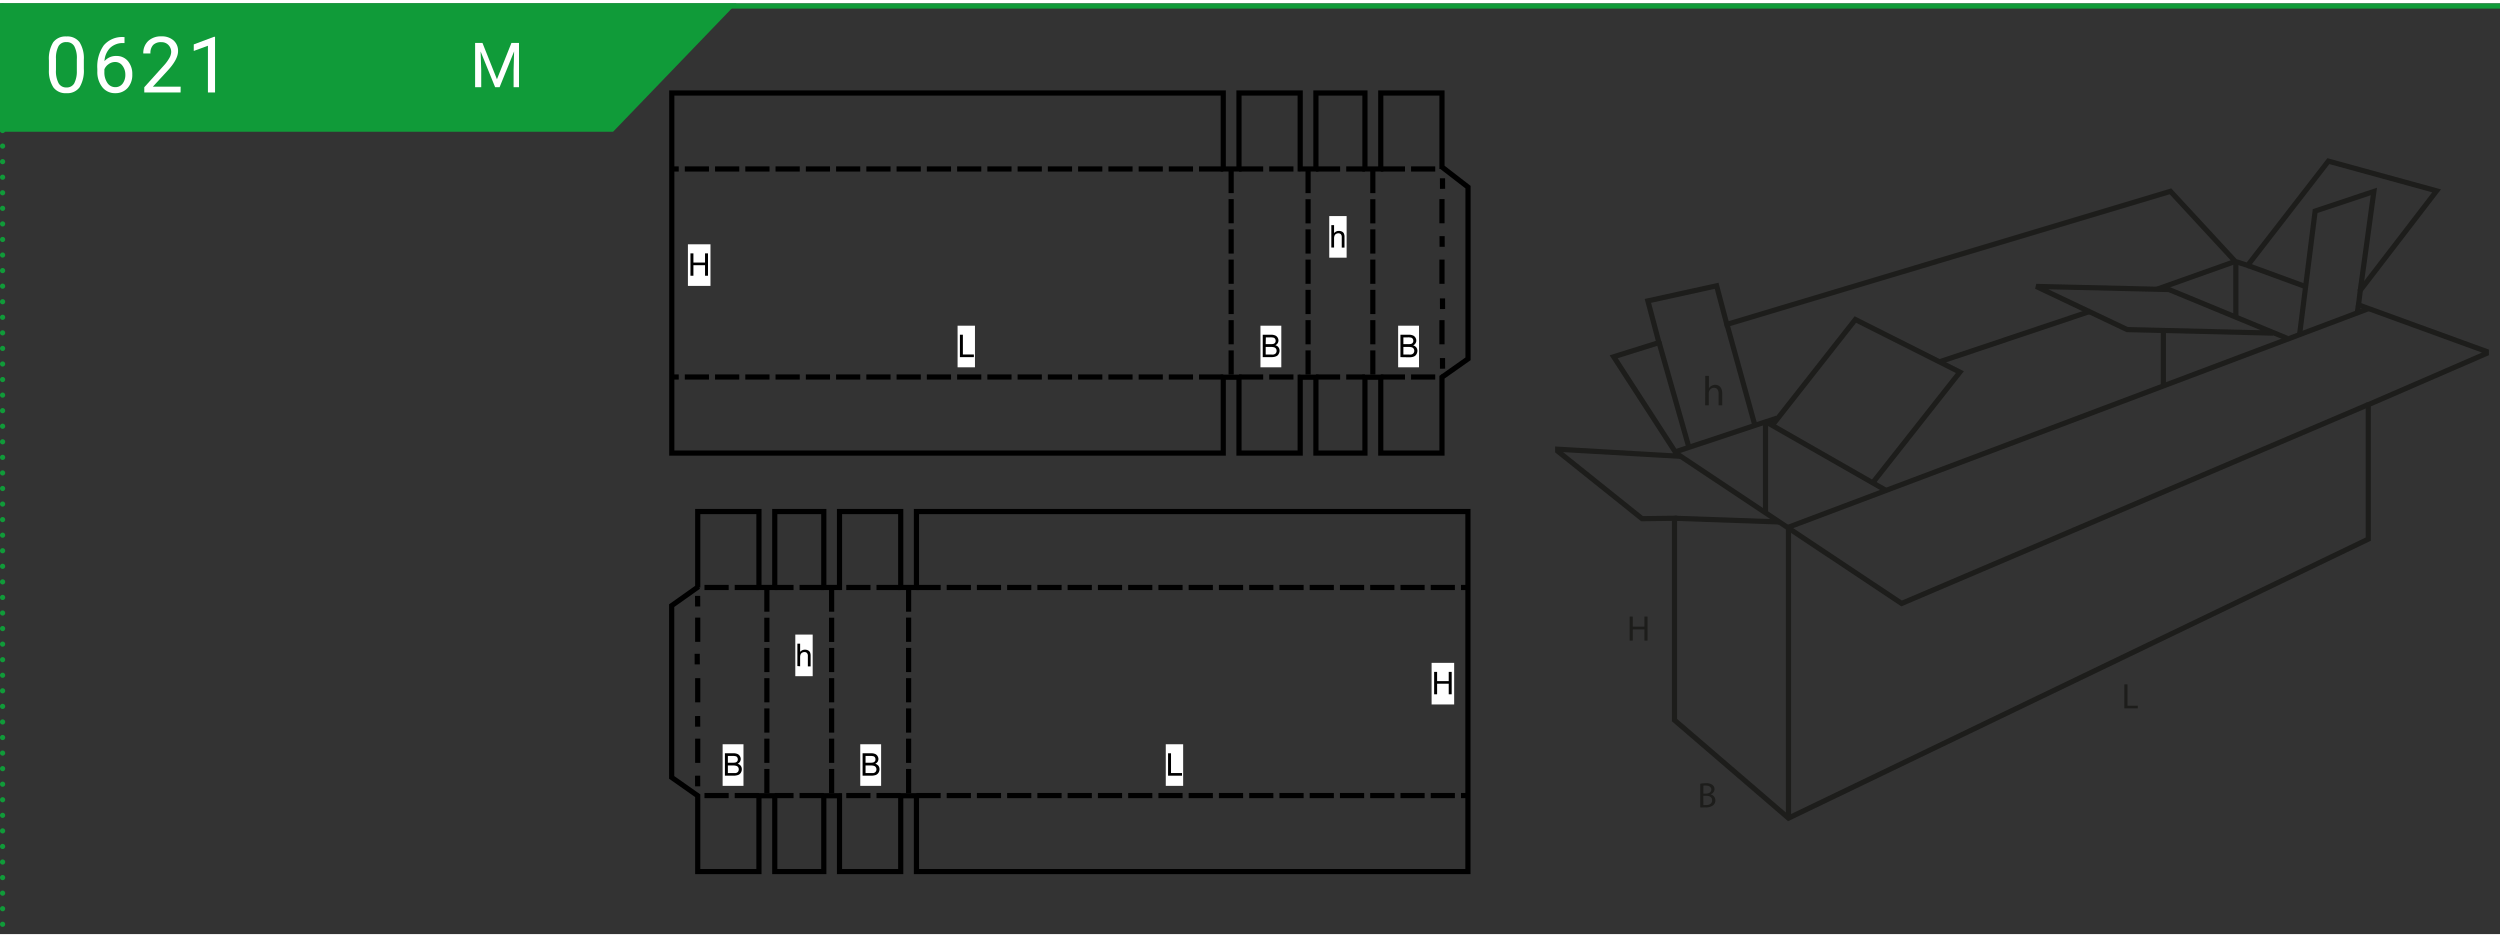 <?xml version="1.0"?>
<svg xmlns="http://www.w3.org/2000/svg" xmlns:xlink="http://www.w3.org/1999/xlink" width="320" height="120" viewBox="0 0 481.89 179.39"><rect x="0" y="0" width="481.89" height="179.39" fill="#333333" stroke="none"/><defs><style>.cls-1,.cls-10,.cls-3,.cls-5,.cls-6,.cls-8{fill:none;}.cls-2{fill:#109b39;}.cls-3,.cls-5,.cls-6{stroke:#109b39;}.cls-4{fill:#fff;}.cls-5,.cls-6{stroke-linecap:round;stroke-linejoin:round;}.cls-5{stroke-dasharray:0 3;}.cls-7{clip-path:url(#clip-path);}.cls-8{stroke:#000;stroke-miterlimit:10;}.cls-9{clip-path:url(#clip-path-2);}.cls-10{stroke:#1d1d1b;}.cls-11{fill:#1d1d1b;}</style><clipPath id="clip-path"><rect class="cls-1" x="124.47" y="12.27" width="163.5" height="160.08"/></clipPath><clipPath id="clip-path-2"><rect class="cls-1" x="299.76" y="28.4" width="180" height="130.64"/></clipPath></defs><g id="Ebene_2" data-name="Ebene 2"><g id="Ebene_1-2" data-name="Ebene 1"><polygon class="cls-2" points="0 0 0 24.73 118.18 24.73 141.98 0 0 0"/><line class="cls-3" y1="0.5" x2="481.89" y2="0.5"/><path class="cls-4" d="M93,7.62l2.79,7,2.79-7h1.46v8.53H99V12.83l.1-3.59-2.8,6.91h-.86l-2.8-6.89.12,3.57v3.32H91.58V7.62Z"/><line class="cls-5" x1="0.5" y1="3.5" x2="0.5" y2="178.89"/><path class="cls-6" d="M.5.5h0"/><path class="cls-4" d="M16.16,12.61a6.24,6.24,0,0,1-.81,3.54,2.89,2.89,0,0,1-2.54,1.15,2.9,2.9,0,0,1-2.53-1.13,5.85,5.85,0,0,1-.85-3.38V11a6.05,6.05,0,0,1,.81-3.49,2.94,2.94,0,0,1,2.55-1.14,2.93,2.93,0,0,1,2.54,1.1,5.82,5.82,0,0,1,.83,3.4Zm-1.35-1.85a4.86,4.86,0,0,0-.49-2.51,1.65,1.65,0,0,0-1.53-.79,1.63,1.63,0,0,0-1.51.78,4.85,4.85,0,0,0-.49,2.41v2.17a5,5,0,0,0,.5,2.55,1.66,1.66,0,0,0,1.52.83,1.64,1.64,0,0,0,1.49-.78A5,5,0,0,0,14.81,13Z"/><path class="cls-4" d="M24,6.48V7.64h-.25a3.53,3.53,0,0,0-2.52.93,3.91,3.91,0,0,0-1.09,2.56,2.88,2.88,0,0,1,2.3-1,2.8,2.8,0,0,1,2.23,1,3.82,3.82,0,0,1,.83,2.54,3.75,3.75,0,0,1-.9,2.63,3.09,3.09,0,0,1-2.41,1,3.05,3.05,0,0,1-2.48-1.17,4.71,4.71,0,0,1-.95-3v-.52A7.07,7.07,0,0,1,20,8.08a4.64,4.64,0,0,1,3.74-1.6Zm-1.78,4.81a2.16,2.16,0,0,0-1.29.42,2.2,2.2,0,0,0-.81,1v.5a3.56,3.56,0,0,0,.59,2.13,1.8,1.8,0,0,0,1.48.8,1.72,1.72,0,0,0,1.44-.67,2.8,2.8,0,0,0,.53-1.77A2.8,2.8,0,0,0,23.6,12,1.72,1.72,0,0,0,22.19,11.29Z"/><path class="cls-4" d="M34.81,17.16h-7v-1l3.69-4.1a8.15,8.15,0,0,0,1.13-1.51A2.52,2.52,0,0,0,33,9.36,1.92,1.92,0,0,0,32.45,8a1.8,1.8,0,0,0-1.35-.53A2.1,2.1,0,0,0,29.53,8,2.24,2.24,0,0,0,29,9.64H27.62a3.16,3.16,0,0,1,.94-2.39,3.55,3.55,0,0,1,2.54-.9,3.37,3.37,0,0,1,2.35.78,2.64,2.64,0,0,1,.87,2.07q0,1.58-2,3.75l-2.86,3.1h5.36Z"/><path class="cls-4" d="M41.45,17.16H40.08v-9l-2.73,1V7.9l3.88-1.46h.22Z"/><rect class="cls-4" x="132.6" y="46.43" width="4.35" height="8.02"/><polygon points="133.09 52.49 133.09 48.18 133.66 48.18 133.66 49.95 135.9 49.95 135.9 48.18 136.47 48.18 136.47 52.49 135.9 52.49 135.9 50.46 133.66 50.46 133.66 52.49 133.09 52.49"/><rect class="cls-4" x="275.95" y="127.11" width="4.35" height="8.02"/><polygon points="276.44 133.17 276.44 128.85 277.01 128.85 277.01 130.63 279.25 130.63 279.25 128.85 279.82 128.85 279.82 133.17 279.25 133.17 279.25 131.13 277.01 131.13 277.01 133.17 276.44 133.17"/><rect class="cls-4" x="184.58" y="62.12" width="3.35" height="8.02"/><polygon points="185.03 68.18 185.03 63.86 185.6 63.86 185.6 67.67 187.72 67.67 187.72 68.18 185.03 68.18"/><rect class="cls-4" x="224.71" y="142.8" width="3.35" height="8.02"/><polygon points="225.15 148.86 225.15 144.54 225.72 144.54 225.72 148.35 227.84 148.35 227.84 148.86 225.15 148.86"/><rect class="cls-4" x="242.96" y="62.12" width="4.02" height="8.02"/><g class="cls-7"><path d="M243.4,68.18V63.86H245a1.93,1.93,0,0,1,.79.14,1,1,0,0,1,.47.4,1.08,1.08,0,0,1,.17.57,1,1,0,0,1-.15.52,1.1,1.1,0,0,1-.45.4,1.06,1.06,0,0,1,.6.39,1,1,0,0,1,.21.65,1.18,1.18,0,0,1-.13.56,1.11,1.11,0,0,1-.31.41,1.51,1.51,0,0,1-.48.21,2.77,2.77,0,0,1-.69.07Zm.57-2.5h.94a2.22,2.22,0,0,0,.54-.05.65.65,0,0,0,.33-.22.62.62,0,0,0,.11-.37.77.77,0,0,0-.1-.38.53.53,0,0,0-.3-.23,2.52,2.52,0,0,0-.66-.06H244Zm0,2h1.08a2,2,0,0,0,.39,0,.81.81,0,0,0,.33-.12.57.57,0,0,0,.22-.24.8.8,0,0,0,.08-.36.74.74,0,0,0-.12-.42.69.69,0,0,0-.35-.25,2,2,0,0,0-.63-.07h-1Z"/><rect class="cls-4" x="165.82" y="142.8" width="4.02" height="8.02"/><path d="M166.27,148.86v-4.32h1.62a1.94,1.94,0,0,1,.79.13,1,1,0,0,1,.47.41,1.08,1.08,0,0,1,.17.57,1,1,0,0,1-.15.52,1.18,1.18,0,0,1-.46.39,1.24,1.24,0,0,1,.61.39,1.08,1.08,0,0,1,.21.66,1.32,1.32,0,0,1-.13.56,1.09,1.09,0,0,1-.32.4,1.07,1.07,0,0,1-.47.21,2.75,2.75,0,0,1-.7.08Zm.57-2.5h.93a2.16,2.16,0,0,0,.54-.05.62.62,0,0,0,.33-.22.59.59,0,0,0,.11-.38.7.7,0,0,0-.1-.38.53.53,0,0,0-.29-.22,2.52,2.52,0,0,0-.66-.06h-.86Zm0,2h1.07l.39,0a.81.81,0,0,0,.33-.12.57.57,0,0,0,.22-.24.71.71,0,0,0,.09-.36.72.72,0,0,0-.13-.42.61.61,0,0,0-.34-.25,2.05,2.05,0,0,0-.63-.08h-1Z"/><rect class="cls-4" x="269.5" y="62.12" width="4.02" height="8.02"/><path d="M269.94,68.18V63.86h1.62a1.93,1.93,0,0,1,.79.14,1,1,0,0,1,.47.4A1.08,1.08,0,0,1,273,65a.91.91,0,0,1-.16.52,1,1,0,0,1-.45.4,1.12,1.12,0,0,1,.61.39,1,1,0,0,1,.21.65,1.32,1.32,0,0,1-.13.56,1.13,1.13,0,0,1-.32.41,1.36,1.36,0,0,1-.47.21,2.8,2.8,0,0,1-.7.07Zm.57-2.5h.93a2.16,2.16,0,0,0,.54-.05.57.57,0,0,0,.33-.22.56.56,0,0,0,.11-.37.67.67,0,0,0-.1-.38.55.55,0,0,0-.29-.23,2.52,2.52,0,0,0-.66-.06h-.86Zm0,2h1.07a1.85,1.85,0,0,0,.39,0,.81.81,0,0,0,.33-.12.57.57,0,0,0,.22-.24.69.69,0,0,0,.09-.36.75.75,0,0,0-.13-.42.66.66,0,0,0-.34-.25,2.1,2.1,0,0,0-.63-.07h-1Z"/><rect class="cls-4" x="139.29" y="142.8" width="4.02" height="8.02"/><path d="M139.73,148.86v-4.32h1.62a1.94,1.94,0,0,1,.79.13,1,1,0,0,1,.47.41,1.08,1.08,0,0,1,.17.57,1,1,0,0,1-.15.52,1.09,1.09,0,0,1-.45.39,1.17,1.17,0,0,1,.6.39,1.08,1.08,0,0,1,.21.66,1.18,1.18,0,0,1-.13.56,1.07,1.07,0,0,1-.31.4,1.17,1.17,0,0,1-.48.21,2.73,2.73,0,0,1-.69.08Zm.57-2.5h.94a2.22,2.22,0,0,0,.54-.05.71.71,0,0,0,.33-.22.66.66,0,0,0,.11-.38.7.7,0,0,0-.11-.38.47.47,0,0,0-.29-.22,2.52,2.52,0,0,0-.66-.06h-.86Zm0,2h1.08l.39,0a.81.81,0,0,0,.33-.12.57.57,0,0,0,.22-.24.83.83,0,0,0,.08-.36.72.72,0,0,0-.12-.42.64.64,0,0,0-.35-.25,2.05,2.05,0,0,0-.63-.08h-1Z"/><rect class="cls-4" x="256.22" y="40.99" width="3.35" height="8.02"/><path d="M256.62,47.05V42.73h.53v1.55a1.17,1.17,0,0,1,.93-.43,1.28,1.28,0,0,1,.61.14.78.78,0,0,1,.36.38,1.62,1.62,0,0,1,.11.7v2h-.53v-2a.84.84,0,0,0-.17-.58.63.63,0,0,0-.48-.18.89.89,0,0,0-.45.12.72.72,0,0,0-.29.33,1.5,1.5,0,0,0-.09.58v1.71Z"/><rect class="cls-4" x="153.3" y="121.66" width="3.35" height="8.02"/><path d="M153.7,127.73v-4.32h.53V125a1.18,1.18,0,0,1,.94-.43,1.27,1.27,0,0,1,.6.14.85.85,0,0,1,.37.38,1.79,1.79,0,0,1,.11.7v2h-.53v-2a.79.79,0,0,0-.18-.58.62.62,0,0,0-.48-.18.86.86,0,0,0-.44.12.68.68,0,0,0-.3.33,1.5,1.5,0,0,0-.09.58v1.71Z"/><polyline class="cls-8" points="277.9 31.49 282.97 35.41 282.97 68.51 277.95 72.05 277.95 86.67 266.15 86.67 266.15 72.05 263.1 72.05 263.1 86.67 253.65 86.67 253.65 72.05 250.62 72.05 250.62 86.67 238.82 86.67 238.82 72.05 235.79 72.05 235.79 86.67 129.49 86.67 129.49 17.27 235.79 17.27 235.79 31.91 238.82 31.91 238.82 17.27 250.62 17.27 250.62 31.91 253.65 31.91 253.65 17.27 263.1 17.27 263.1 31.91 266.15 31.91 266.15 17.27 277.95 17.27 277.95 31.91"/><polyline class="cls-8" points="134.65 112.41 129.47 116.08 129.47 149.19 134.49 152.72 134.49 167.34 146.29 167.34 146.29 152.72 149.34 152.72 149.34 167.34 158.79 167.34 158.79 152.72 161.82 152.72 161.82 167.34 173.62 167.34 173.62 152.72 176.65 152.72 176.65 167.34 282.95 167.34 282.95 97.94 176.65 97.94 176.65 112.58 173.62 112.58 173.62 97.94 161.82 97.94 161.82 112.58 158.79 112.58 158.79 97.94 149.34 97.94 149.34 112.58 146.29 112.58 146.29 97.94 134.49 97.94 134.49 112.58"/><line class="cls-8" x1="134.49" y1="118.39" x2="134.49" y2="123.06"/><line class="cls-8" x1="134.39" y1="125.36" x2="134.4" y2="127.41"/><line class="cls-8" x1="134.49" y1="130.06" x2="134.49" y2="134.72"/><line class="cls-8" x1="134.49" y1="141.72" x2="134.49" y2="146.39"/><line class="cls-8" x1="176.65" y1="112.58" x2="181.32" y2="112.58"/><line class="cls-8" x1="182.48" y1="112.58" x2="187.15" y2="112.58"/><line class="cls-8" x1="188.3" y1="112.58" x2="192.96" y2="112.58"/><line class="cls-8" x1="194.13" y1="112.58" x2="198.79" y2="112.58"/><line class="cls-8" x1="199.96" y1="112.58" x2="204.63" y2="112.58"/><line class="cls-8" x1="205.79" y1="112.58" x2="210.46" y2="112.58"/><line class="cls-8" x1="211.63" y1="112.58" x2="216.29" y2="112.58"/><line class="cls-8" x1="217.46" y1="112.58" x2="222.12" y2="112.58"/><line class="cls-8" x1="223.29" y1="112.58" x2="227.95" y2="112.58"/><line class="cls-8" x1="229.12" y1="112.58" x2="233.79" y2="112.58"/><line class="cls-8" x1="234.95" y1="112.58" x2="239.62" y2="112.58"/><line class="cls-8" x1="240.79" y1="112.58" x2="245.45" y2="112.58"/><line class="cls-8" x1="246.62" y1="112.58" x2="251.28" y2="112.58"/><line class="cls-8" x1="252.45" y1="112.58" x2="257.11" y2="112.58"/><line class="cls-8" x1="258.28" y1="112.58" x2="262.95" y2="112.58"/><line class="cls-8" x1="264.11" y1="112.58" x2="268.78" y2="112.58"/><line class="cls-8" x1="269.95" y1="112.58" x2="274.61" y2="112.58"/><line class="cls-8" x1="275.78" y1="112.58" x2="280.44" y2="112.58"/><line class="cls-8" x1="281.61" y1="112.58" x2="282.95" y2="112.58"/><line class="cls-8" x1="176.65" y1="152.69" x2="181.32" y2="152.69"/><line class="cls-8" x1="182.48" y1="152.69" x2="187.15" y2="152.69"/><line class="cls-8" x1="188.3" y1="152.69" x2="192.96" y2="152.69"/><line class="cls-8" x1="194.13" y1="152.69" x2="198.79" y2="152.69"/><line class="cls-8" x1="199.96" y1="152.69" x2="204.63" y2="152.69"/><line class="cls-8" x1="205.79" y1="152.69" x2="210.46" y2="152.69"/><line class="cls-8" x1="211.63" y1="152.69" x2="216.29" y2="152.69"/><line class="cls-8" x1="217.46" y1="152.69" x2="222.12" y2="152.69"/><line class="cls-8" x1="223.29" y1="152.69" x2="227.95" y2="152.69"/><line class="cls-8" x1="229.12" y1="152.69" x2="233.79" y2="152.69"/><line class="cls-8" x1="234.95" y1="152.69" x2="239.62" y2="152.69"/><line class="cls-8" x1="240.79" y1="152.69" x2="245.45" y2="152.69"/><line class="cls-8" x1="246.62" y1="152.69" x2="251.28" y2="152.69"/><line class="cls-8" x1="252.45" y1="152.69" x2="257.11" y2="152.69"/><line class="cls-8" x1="258.28" y1="152.69" x2="262.95" y2="152.69"/><line class="cls-8" x1="264.11" y1="152.69" x2="268.78" y2="152.69"/><line class="cls-8" x1="269.95" y1="152.69" x2="274.61" y2="152.69"/><line class="cls-8" x1="275.78" y1="152.69" x2="280.44" y2="152.69"/><line class="cls-8" x1="281.61" y1="152.69" x2="282.95" y2="152.69"/><line class="cls-8" x1="173.62" y1="112.58" x2="168.95" y2="112.58"/><line class="cls-8" x1="167.79" y1="112.58" x2="163.12" y2="112.58"/><line class="cls-8" x1="161.96" y1="112.58" x2="161.82" y2="112.58"/><line class="cls-8" x1="173.62" y1="152.69" x2="168.95" y2="152.69"/><line class="cls-8" x1="167.79" y1="152.69" x2="163.12" y2="152.69"/><line class="cls-8" x1="161.96" y1="152.69" x2="161.82" y2="152.69"/><line class="cls-8" x1="158.79" y1="112.58" x2="154.12" y2="112.58"/><line class="cls-8" x1="152.96" y1="112.58" x2="149.34" y2="112.58"/><line class="cls-8" x1="158.79" y1="152.69" x2="154.12" y2="152.69"/><line class="cls-8" x1="152.96" y1="152.69" x2="149.34" y2="152.69"/><line class="cls-8" x1="146.29" y1="112.58" x2="141.62" y2="112.58"/><line class="cls-8" x1="140.46" y1="112.58" x2="135.79" y2="112.58"/><line class="cls-8" x1="146.29" y1="152.69" x2="141.62" y2="152.69"/><line class="cls-8" x1="140.46" y1="152.69" x2="135.79" y2="152.69"/><line class="cls-8" x1="134.62" y1="152.69" x2="134.49" y2="152.69"/><line class="cls-8" x1="175.14" y1="112.58" x2="175.14" y2="117.25"/><line class="cls-8" x1="175.14" y1="118.39" x2="175.14" y2="123.06"/><line class="cls-8" x1="175.14" y1="124.23" x2="175.14" y2="128.89"/><line class="cls-8" x1="175.14" y1="130.06" x2="175.14" y2="134.72"/><line class="cls-8" x1="175.14" y1="135.89" x2="175.14" y2="140.56"/><line class="cls-8" x1="175.14" y1="141.72" x2="175.14" y2="146.39"/><line class="cls-8" x1="175.14" y1="147.56" x2="175.14" y2="152.22"/><line class="cls-8" x1="160.3" y1="112.58" x2="160.3" y2="117.25"/><line class="cls-8" x1="160.3" y1="118.41" x2="160.3" y2="123.08"/><line class="cls-8" x1="160.3" y1="124.23" x2="160.3" y2="128.89"/><line class="cls-8" x1="160.3" y1="130.06" x2="160.3" y2="134.72"/><line class="cls-8" x1="160.3" y1="135.89" x2="160.3" y2="140.56"/><line class="cls-8" x1="160.3" y1="141.72" x2="160.3" y2="146.39"/><line class="cls-8" x1="160.3" y1="147.56" x2="160.3" y2="152.22"/><line class="cls-8" x1="147.82" y1="112.58" x2="147.82" y2="117.25"/><line class="cls-8" x1="147.82" y1="118.41" x2="147.82" y2="123.08"/><line class="cls-8" x1="147.82" y1="124.23" x2="147.82" y2="128.89"/><line class="cls-8" x1="147.82" y1="130.06" x2="147.82" y2="134.72"/><line class="cls-8" x1="147.82" y1="135.89" x2="147.82" y2="140.56"/><line class="cls-8" x1="147.82" y1="141.72" x2="147.82" y2="146.39"/><line class="cls-8" x1="147.82" y1="147.56" x2="147.82" y2="152.22"/><line class="cls-8" x1="277.95" y1="37.72" x2="277.95" y2="42.38"/><line class="cls-8" x1="277.95" y1="49.38" x2="277.95" y2="54.05"/><line class="cls-8" x1="277.95" y1="61.05" x2="277.95" y2="65.71"/><line class="cls-8" x1="235.79" y1="31.91" x2="231.12" y2="31.91"/><line class="cls-8" x1="229.96" y1="31.91" x2="225.29" y2="31.91"/><line class="cls-8" x1="224.14" y1="31.91" x2="219.48" y2="31.91"/><line class="cls-8" x1="218.31" y1="31.91" x2="213.65" y2="31.91"/><line class="cls-8" x1="212.48" y1="31.91" x2="207.81" y2="31.91"/><line class="cls-8" x1="206.65" y1="31.91" x2="201.98" y2="31.91"/><line class="cls-8" x1="200.82" y1="31.91" x2="196.15" y2="31.91"/><line class="cls-8" x1="194.98" y1="31.91" x2="190.32" y2="31.91"/><line class="cls-8" x1="189.15" y1="31.91" x2="184.49" y2="31.91"/><line class="cls-8" x1="183.32" y1="31.91" x2="178.65" y2="31.91"/><line class="cls-8" x1="177.49" y1="31.91" x2="172.82" y2="31.91"/><line class="cls-8" x1="171.66" y1="31.91" x2="166.99" y2="31.91"/><line class="cls-8" x1="165.82" y1="31.91" x2="161.16" y2="31.91"/><line class="cls-8" x1="159.99" y1="31.91" x2="155.33" y2="31.91"/><line class="cls-8" x1="154.16" y1="31.91" x2="149.49" y2="31.91"/><line class="cls-8" x1="148.33" y1="31.91" x2="143.66" y2="31.91"/><line class="cls-8" x1="142.5" y1="31.91" x2="137.83" y2="31.91"/><line class="cls-8" x1="136.66" y1="31.91" x2="132" y2="31.91"/><line class="cls-8" x1="130.83" y1="31.91" x2="129.49" y2="31.91"/><line class="cls-8" x1="235.79" y1="72.01" x2="231.12" y2="72.01"/><line class="cls-8" x1="229.96" y1="72.01" x2="225.29" y2="72.01"/><line class="cls-8" x1="224.14" y1="72.01" x2="219.48" y2="72.01"/><line class="cls-8" x1="218.31" y1="72.01" x2="213.65" y2="72.01"/><line class="cls-8" x1="212.48" y1="72.01" x2="207.81" y2="72.01"/><line class="cls-8" x1="206.65" y1="72.01" x2="201.98" y2="72.01"/><line class="cls-8" x1="200.82" y1="72.01" x2="196.15" y2="72.01"/><line class="cls-8" x1="194.98" y1="72.01" x2="190.32" y2="72.01"/><line class="cls-8" x1="189.15" y1="72.01" x2="184.49" y2="72.01"/><line class="cls-8" x1="183.32" y1="72.01" x2="178.65" y2="72.01"/><line class="cls-8" x1="177.49" y1="72.01" x2="172.82" y2="72.01"/><line class="cls-8" x1="171.66" y1="72.01" x2="166.99" y2="72.01"/><line class="cls-8" x1="165.82" y1="72.01" x2="161.16" y2="72.01"/><line class="cls-8" x1="159.99" y1="72.01" x2="155.33" y2="72.01"/><line class="cls-8" x1="154.16" y1="72.01" x2="149.49" y2="72.01"/><line class="cls-8" x1="148.33" y1="72.01" x2="143.66" y2="72.01"/><line class="cls-8" x1="142.5" y1="72.01" x2="137.83" y2="72.01"/><line class="cls-8" x1="136.66" y1="72.01" x2="132" y2="72.01"/><line class="cls-8" x1="130.83" y1="72.01" x2="129.49" y2="72.01"/><line class="cls-8" x1="238.82" y1="31.91" x2="243.49" y2="31.91"/><line class="cls-8" x1="244.65" y1="31.91" x2="249.32" y2="31.91"/><line class="cls-8" x1="250.49" y1="31.91" x2="250.62" y2="31.91"/><line class="cls-8" x1="238.82" y1="72.01" x2="243.49" y2="72.01"/><line class="cls-8" x1="244.65" y1="72.01" x2="249.32" y2="72.01"/><line class="cls-8" x1="250.49" y1="72.01" x2="250.62" y2="72.01"/><line class="cls-8" x1="253.65" y1="31.91" x2="258.32" y2="31.91"/><line class="cls-8" x1="259.49" y1="31.91" x2="263.1" y2="31.91"/><line class="cls-8" x1="253.65" y1="72.01" x2="258.32" y2="72.01"/><line class="cls-8" x1="259.49" y1="72.01" x2="263.1" y2="72.01"/><line class="cls-8" x1="266.15" y1="31.91" x2="270.82" y2="31.91"/><line class="cls-8" x1="271.99" y1="31.91" x2="276.65" y2="31.91"/><line class="cls-8" x1="266.15" y1="72.01" x2="270.82" y2="72.01"/><line class="cls-8" x1="271.99" y1="72.01" x2="276.65" y2="72.01"/><line class="cls-8" x1="277.82" y1="72.01" x2="277.95" y2="72.01"/><line class="cls-8" x1="237.31" y1="31.91" x2="237.31" y2="36.57"/><line class="cls-8" x1="237.31" y1="37.72" x2="237.31" y2="42.38"/><line class="cls-8" x1="237.31" y1="43.55" x2="237.31" y2="48.22"/><line class="cls-8" x1="237.31" y1="49.38" x2="237.31" y2="54.05"/><line class="cls-8" x1="237.31" y1="55.21" x2="237.31" y2="59.88"/><line class="cls-8" x1="237.31" y1="61.05" x2="237.31" y2="65.71"/><line class="cls-8" x1="237.31" y1="66.88" x2="237.31" y2="71.54"/><line class="cls-8" x1="252.14" y1="31.91" x2="252.14" y2="36.57"/><line class="cls-8" x1="252.14" y1="37.74" x2="252.14" y2="42.4"/><line class="cls-8" x1="252.14" y1="43.55" x2="252.14" y2="48.22"/><line class="cls-8" x1="252.14" y1="49.38" x2="252.14" y2="54.05"/><line class="cls-8" x1="252.14" y1="55.21" x2="252.14" y2="59.88"/><line class="cls-8" x1="252.14" y1="61.05" x2="252.14" y2="65.71"/><line class="cls-8" x1="252.14" y1="66.88" x2="252.14" y2="71.54"/><line class="cls-8" x1="264.62" y1="31.91" x2="264.62" y2="36.57"/><line class="cls-8" x1="264.62" y1="37.74" x2="264.62" y2="42.4"/><line class="cls-8" x1="264.62" y1="43.55" x2="264.62" y2="48.22"/><line class="cls-8" x1="264.62" y1="49.38" x2="264.62" y2="54.05"/><line class="cls-8" x1="264.62" y1="55.21" x2="264.62" y2="59.88"/><line class="cls-8" x1="264.62" y1="61.05" x2="264.62" y2="65.71"/><line class="cls-8" x1="264.62" y1="66.88" x2="264.62" y2="71.54"/><line class="cls-8" x1="134.47" y1="137.36" x2="134.48" y2="139.41"/><line class="cls-8" x1="134.47" y1="148.86" x2="134.48" y2="150.91"/><line class="cls-8" x1="134.47" y1="114.2" x2="134.48" y2="116.24"/><line class="cls-8" x1="277.97" y1="44.86" x2="277.98" y2="46.91"/><line class="cls-8" x1="278.05" y1="56.86" x2="278.06" y2="58.91"/><line class="cls-8" x1="278.05" y1="68.36" x2="278.06" y2="70.41"/><line class="cls-8" x1="278.05" y1="33.7" x2="278.06" y2="35.74"/></g><g class="cls-9"><polygon class="cls-10" points="311.05 68.11 323.45 87.27 299.76 85.9 316.52 99.32 322.77 99.24 322.77 138.15 344.74 157.04 456.5 103.26 456.5 77.35 479.76 67.26 454.62 58.11 454.96 55.29 469.67 36.13 448.81 30.4 433.25 50.5 430.85 49.73 418.37 36.22 332.86 61.87 330.89 54.43 317.64 57.34 319.77 65.38 311.05 68.11"/></g><polyline class="cls-10" points="323.28 86.84 366.55 115.66 456.56 77.3"/><polyline class="cls-10" points="344.74 157.04 344.74 100.96 456.52 58.84"/><polyline class="cls-10" points="443.25 63.9 446.26 40.02 457.58 36.25 454.94 55.46"/><line class="cls-10" x1="454.68" y1="57.74" x2="454.41" y2="59.42"/><line class="cls-10" x1="323.11" y1="86.38" x2="342.52" y2="79.93"/><line class="cls-10" x1="340.31" y1="80.74" x2="340.31" y2="98"/><line class="cls-10" x1="322.77" y1="99.24" x2="342.93" y2="99.95"/><line class="cls-10" x1="363.48" y1="93.84" x2="340.44" y2="80.67"/><polyline class="cls-10" points="341.65 81.28 357.63 60.93 377.78 71.07 361.06 92.29"/><line class="cls-10" x1="319.76" y1="65.23" x2="325.53" y2="85.51"/><line class="cls-10" x1="332.85" y1="61.73" x2="338.29" y2="81.41"/><line class="cls-10" x1="373.75" y1="69.12" x2="402.97" y2="59.32"/><polyline class="cls-10" points="440.85 64.55 418.08 55.15 392.49 54.55 410.02 62.87 438.16 63.55"/><line class="cls-10" x1="417" y1="63.21" x2="417" y2="73.55"/><line class="cls-10" x1="415.8" y1="55.08" x2="430.85" y2="49.73"/><line class="cls-10" x1="433.25" y1="50.5" x2="444.47" y2="54.61"/><line class="cls-10" x1="430.97" y1="49.91" x2="430.97" y2="60.19"/><polygon class="cls-11" points="314.73 118.19 314.73 120.13 316.97 120.13 316.97 118.19 317.57 118.19 317.57 122.82 316.97 122.82 316.97 120.66 314.73 120.66 314.73 122.82 314.12 122.82 314.12 118.19 314.73 118.19"/><g class="cls-9"><path class="cls-11" d="M327.73,150.41a5.4,5.4,0,0,1,1.09-.1,1.91,1.91,0,0,1,1.27.33,1,1,0,0,1,.39.82,1.09,1.09,0,0,1-.78,1v0a1.17,1.17,0,0,1,.95,1.15,1.22,1.22,0,0,1-.4.93,2.26,2.26,0,0,1-1.59.43,6.82,6.82,0,0,1-.93,0Zm.6,1.9h.54c.63,0,1-.34,1-.78s-.41-.76-1-.76a2.56,2.56,0,0,0-.53,0Zm0,2.21a3.25,3.25,0,0,0,.5,0c.62,0,1.19-.23,1.19-.9s-.54-.89-1.2-.89h-.49Z"/><polygon class="cls-11" points="409.48 131.25 410.09 131.25 410.09 135.37 412.07 135.37 412.07 135.88 409.48 135.88 409.48 131.25"/></g><path class="cls-11" d="M328.7,71.79h.7v2.42h0a1.33,1.33,0,0,1,.5-.5,1.47,1.47,0,0,1,.72-.2c.52,0,1.35.32,1.35,1.65v2.31h-.7V75.24c0-.62-.23-1.15-.9-1.15a1,1,0,0,0-.94.71.82.82,0,0,0-.05.33v2.34h-.7Z"/></g></g></svg>
